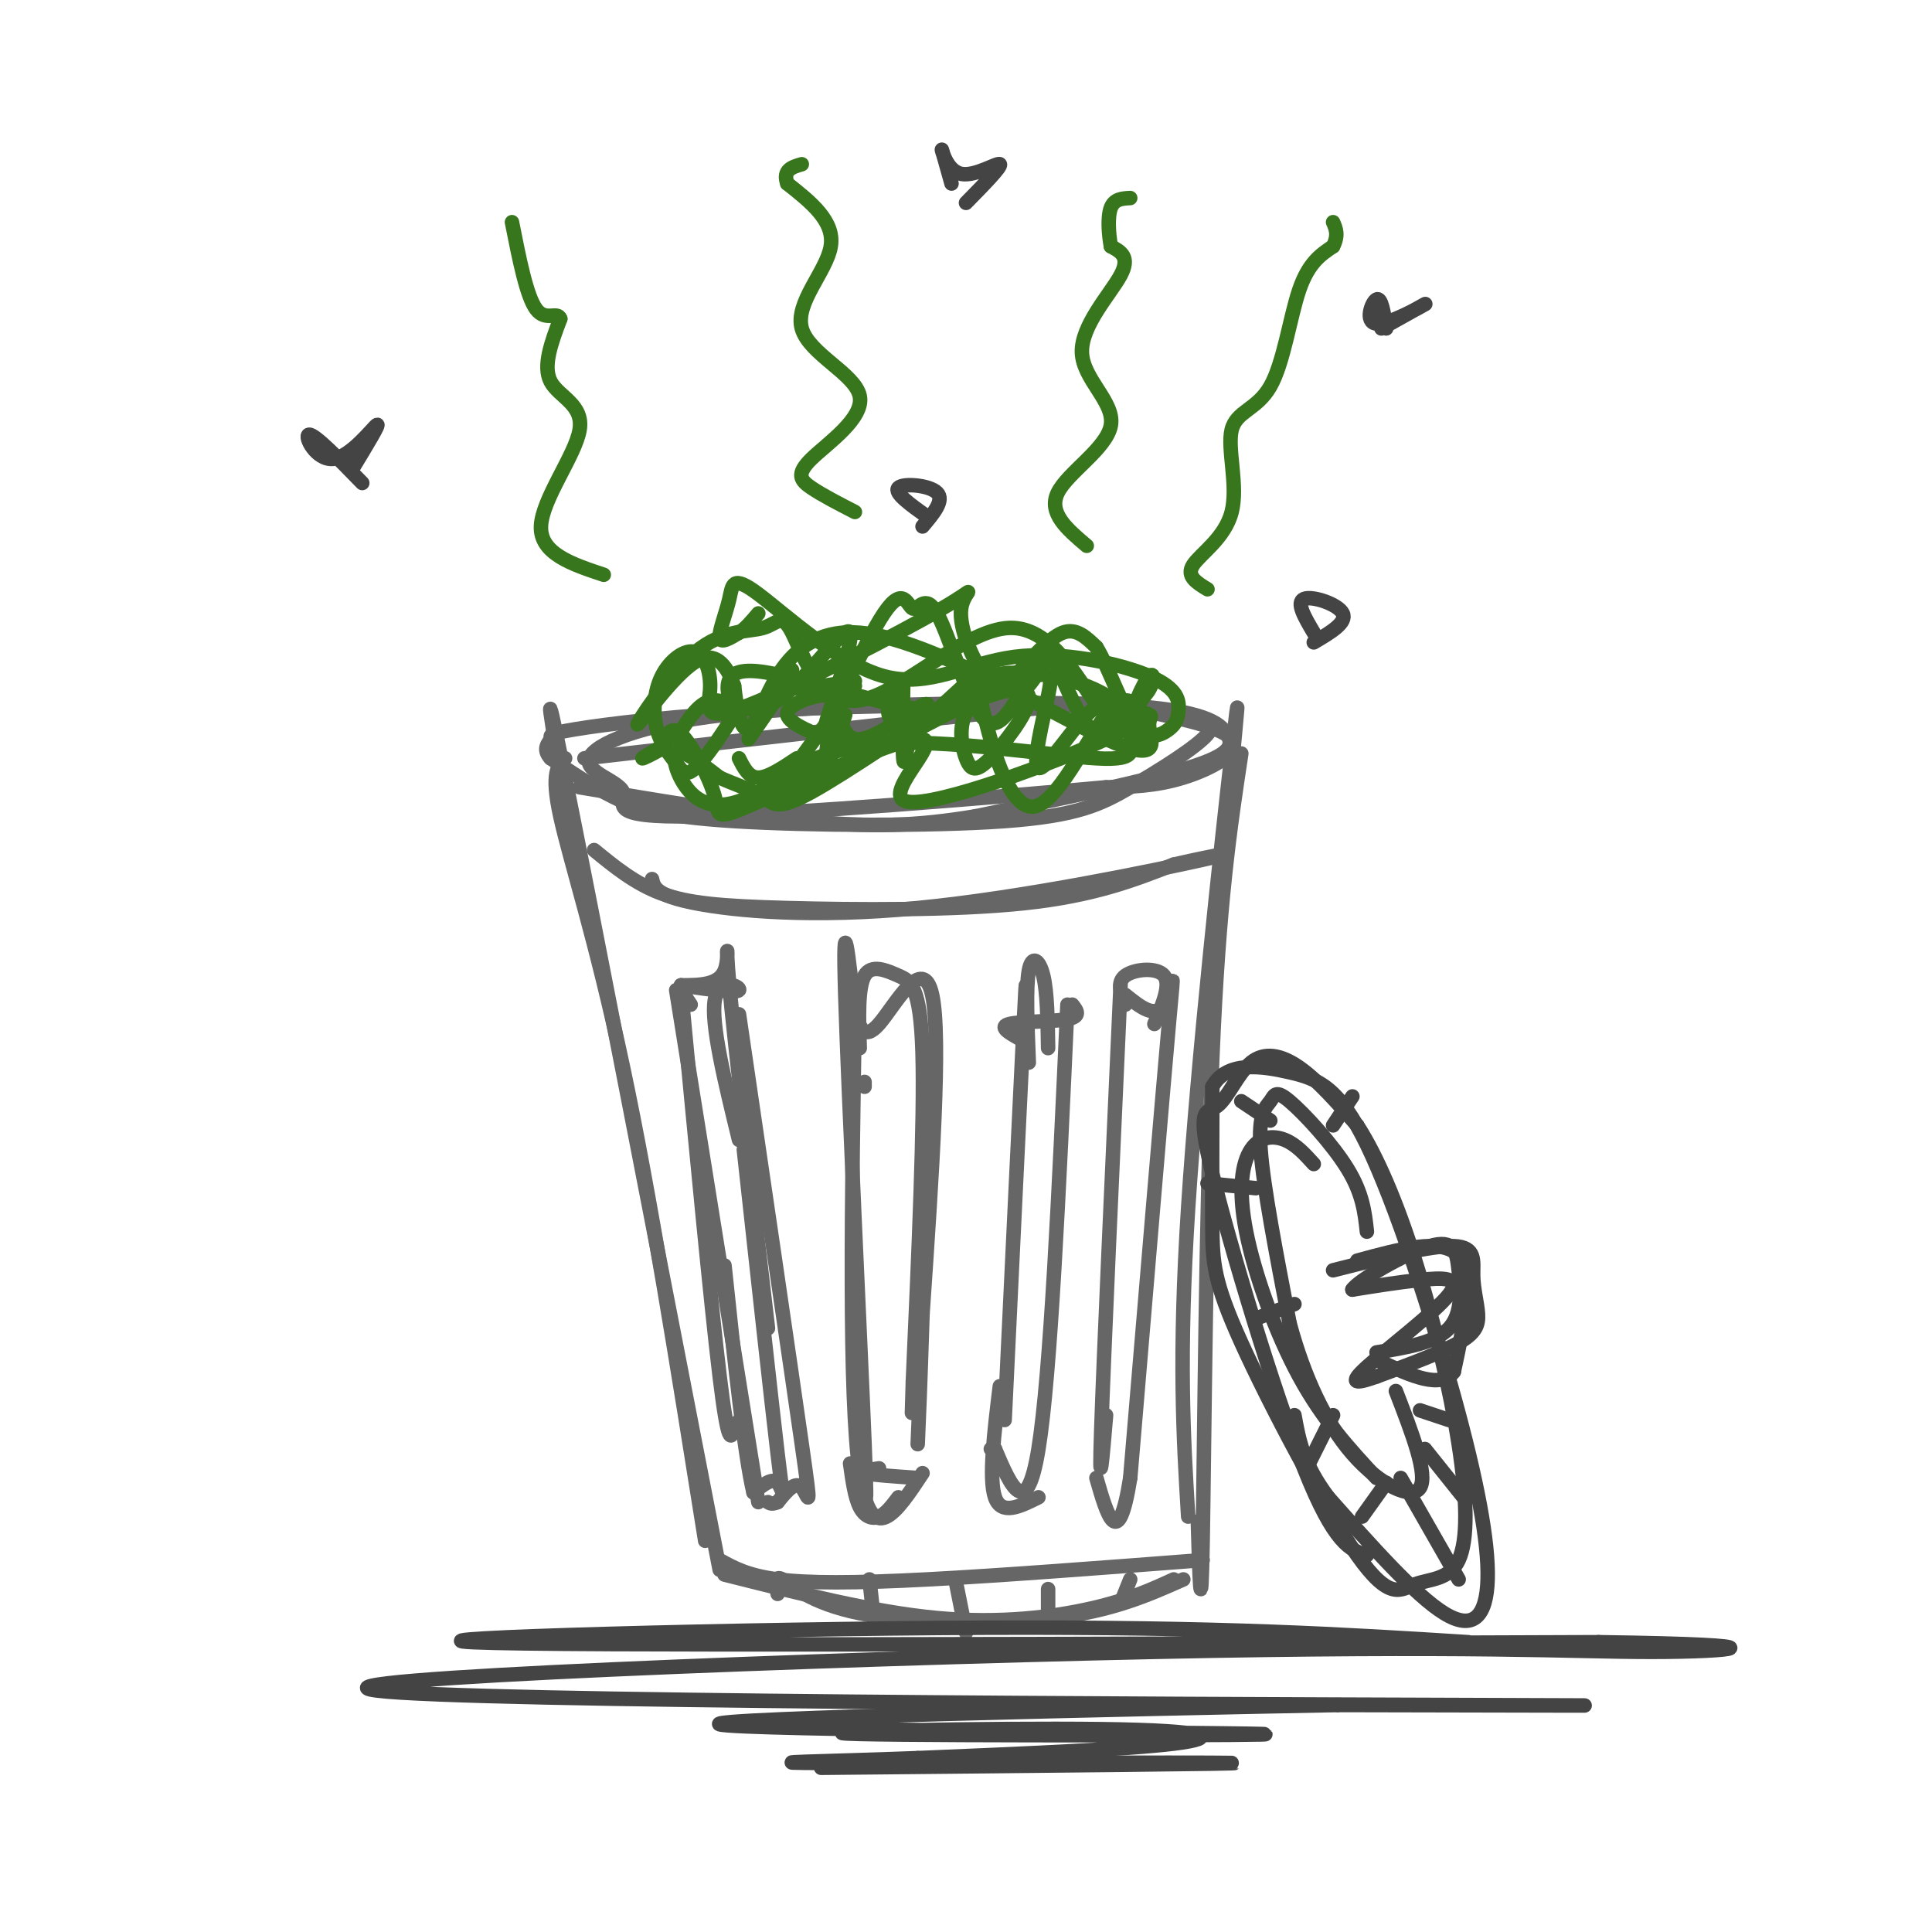 <svg viewBox='0 0 400 400' version='1.1' xmlns='http://www.w3.org/2000/svg' xmlns:xlink='http://www.w3.org/1999/xlink'><g fill='none' stroke='rgb(102,102,102)' stroke-width='3' stroke-linecap='round' stroke-linejoin='round'><path d='M121,157c35.837,-4.105 71.675,-8.211 90,-10c18.325,-1.789 19.139,-1.263 25,0c5.861,1.263 16.770,3.263 19,6c2.230,2.737 -4.220,6.211 -10,8c-5.780,1.789 -10.890,1.895 -16,2'/><path d='M229,163c-20.991,1.895 -65.467,5.632 -85,6c-19.533,0.368 -14.122,-2.633 -15,-5c-0.878,-2.367 -8.044,-4.099 -7,-7c1.044,-2.901 10.298,-6.972 28,-9c17.702,-2.028 43.851,-2.014 70,-2'/><path d='M220,146c15.983,0.050 20.939,1.176 25,2c4.061,0.824 7.225,1.347 5,4c-2.225,2.653 -9.839,7.438 -16,11c-6.161,3.563 -10.868,5.903 -26,7c-15.132,1.097 -40.689,0.949 -56,0c-15.311,-0.949 -20.374,-2.700 -25,-5c-4.626,-2.300 -8.813,-5.150 -13,-8'/><path d='M114,157c-1.916,-2.077 -0.204,-3.271 0,-4c0.204,-0.729 -1.098,-0.993 5,-2c6.098,-1.007 19.598,-2.756 42,-4c22.402,-1.244 53.706,-1.983 71,-1c17.294,0.983 20.579,3.688 22,6c1.421,2.312 0.977,4.232 -8,7c-8.977,2.768 -26.489,6.384 -44,10'/><path d='M202,169c-12.533,2.089 -21.867,2.311 -35,1c-13.133,-1.311 -30.067,-4.156 -47,-7'/><path d='M117,157c-1.489,1.467 -2.978,2.933 -1,12c1.978,9.067 7.422,25.733 13,52c5.578,26.267 11.289,62.133 17,98'/><path d='M255,159c1.000,-10.289 2.000,-20.578 0,-3c-2.000,17.578 -7.000,63.022 -9,94c-2.000,30.978 -1.000,47.489 0,64'/><path d='M117,166c-2.667,-15.750 -5.333,-31.500 0,-5c5.333,26.500 18.667,95.250 32,164'/><path d='M257,156c-2.333,15.400 -4.667,30.800 -6,63c-1.333,32.200 -1.667,81.200 -2,100c-0.333,18.800 -0.667,7.400 -1,-4'/><path d='M161,330c-0.357,-1.982 -0.714,-3.964 1,-3c1.714,0.964 5.500,4.875 16,7c10.500,2.125 27.714,2.464 40,1c12.286,-1.464 19.643,-4.732 27,-8'/><path d='M249,323c-20.889,1.600 -41.778,3.200 -57,4c-15.222,0.800 -24.778,0.800 -31,0c-6.222,-0.800 -9.111,-2.400 -12,-4'/><path d='M150,326c15.400,3.889 30.800,7.778 44,9c13.200,1.222 24.200,-0.222 32,-2c7.800,-1.778 12.400,-3.889 17,-6'/><path d='M180,327c0.000,0.000 1.000,9.000 1,9'/><path d='M198,328c0.000,0.000 2.000,10.000 2,10'/><path d='M217,329c0.000,0.000 0.000,6.000 0,6'/><path d='M234,327c0.000,0.000 -2.000,5.000 -2,5'/><path d='M123,176c4.250,3.482 8.500,6.964 14,9c5.500,2.036 12.250,2.625 26,3c13.750,0.375 34.500,0.536 49,-1c14.500,-1.536 22.750,-4.768 31,-8'/><path d='M243,179c9.026,-2.070 16.089,-3.246 6,-1c-10.089,2.246 -37.332,7.912 -59,10c-21.668,2.088 -37.762,0.596 -46,-1c-8.238,-1.596 -8.619,-3.298 -9,-5'/><path d='M143,208c0.000,0.000 -2.000,-3.000 -2,-3'/><path d='M141,204c0.000,0.000 0.100,0.100 0.1,0.1'/><path d='M141,205c3.089,32.489 6.178,64.978 8,80c1.822,15.022 2.378,12.578 3,11c0.622,-1.578 1.311,-2.289 2,-3'/><path d='M141,206c0.000,0.000 0.000,-1.000 0,-1'/><path d='M141,204c5.733,0.844 11.467,1.689 12,1c0.533,-0.689 -4.133,-2.911 -5,2c-0.867,4.911 2.067,16.956 5,29'/><path d='M154,238c2.844,25.978 5.689,51.956 7,63c1.311,11.044 1.089,7.156 0,6c-1.089,-1.156 -3.044,0.422 -5,2'/><path d='M156,309c-1.833,-7.500 -3.917,-27.250 -6,-47'/><path d='M179,225c0.000,0.000 0.000,-1.000 0,-1'/><path d='M177,210c-1.311,-12.089 -2.622,-24.178 -2,-4c0.622,20.178 3.178,72.622 4,93c0.822,20.378 -0.089,8.689 -1,-3'/><path d='M177,209c0.844,3.400 1.689,6.800 5,3c3.311,-3.800 9.089,-14.800 11,-6c1.911,8.800 -0.044,37.400 -2,66'/><path d='M191,272c-0.500,15.500 -0.750,21.250 -1,27'/><path d='M182,304c-2.167,0.333 -4.333,0.667 -3,1c1.333,0.333 6.167,0.667 11,1'/><path d='M212,214c0.333,-8.167 0.667,-16.333 0,-3c-0.667,13.333 -2.333,48.167 -4,83'/><path d='M211,215c-2.156,-1.222 -4.311,-2.444 -2,-3c2.311,-0.556 9.089,-0.444 12,-1c2.911,-0.556 1.956,-1.778 1,-3'/><path d='M221,208c-1.750,38.333 -3.500,76.667 -6,92c-2.500,15.333 -5.750,7.667 -9,0'/><path d='M206,300c-1.500,0.000 -0.750,0.000 0,0'/><path d='M232,204c-1.750,38.583 -3.500,77.167 -4,92c-0.500,14.833 0.250,5.917 1,-3'/><path d='M233,206c3.089,2.489 6.178,4.978 8,2c1.822,-2.978 2.378,-11.422 1,4c-1.378,15.422 -4.689,54.711 -8,94'/><path d='M234,306c-2.500,15.667 -4.750,7.833 -7,0'/><path d='M213,220c-0.311,-7.800 -0.622,-15.600 0,-19c0.622,-3.400 2.178,-2.400 3,1c0.822,3.400 0.911,9.200 1,15'/><path d='M233,208c-0.933,-2.311 -1.867,-4.622 0,-6c1.867,-1.378 6.533,-1.822 8,0c1.467,1.822 -0.267,5.911 -2,10'/><path d='M178,217c-0.208,-6.268 -0.417,-12.536 1,-15c1.417,-2.464 4.458,-1.125 7,0c2.542,1.125 4.583,2.036 5,16c0.417,13.964 -0.792,40.982 -2,68'/><path d='M189,286c-0.333,11.333 -0.167,5.667 0,0'/><path d='M177,208c-0.667,40.417 -1.333,80.833 1,97c2.333,16.167 7.667,8.083 13,0'/><path d='M207,287c-1.167,9.583 -2.333,19.167 -1,23c1.333,3.833 5.167,1.917 9,0'/><path d='M176,303c0.489,3.489 0.978,6.978 2,9c1.022,2.022 2.578,2.578 4,2c1.422,-0.578 2.711,-2.289 4,-4'/><path d='M140,205c0.000,0.000 17.000,106.000 17,106'/><path d='M141,204c3.867,-0.022 7.733,-0.044 9,-3c1.267,-2.956 -0.067,-8.844 1,3c1.067,11.844 4.533,41.422 8,71'/><path d='M153,210c5.378,36.644 10.756,73.289 13,89c2.244,15.711 1.356,10.489 0,9c-1.356,-1.489 -3.178,0.756 -5,3'/><path d='M161,311c-1.167,0.500 -1.583,0.250 -2,0'/></g>
<g fill='none' stroke='rgb(56,118,29)' stroke-width='3' stroke-linecap='round' stroke-linejoin='round'><path d='M165,157c-3.000,2.000 -6.000,4.000 -8,4c-2.000,0.000 -3.000,-2.000 -4,-4'/><path d='M155,153c4.356,-6.267 8.711,-12.533 9,-14c0.289,-1.467 -3.489,1.867 -2,3c1.489,1.133 8.244,0.067 15,-1'/><path d='M177,142c-7.167,9.417 -14.333,18.833 -15,21c-0.667,2.167 5.167,-2.917 11,-8'/><path d='M174,154c-5.333,-2.044 -10.667,-4.089 -11,-6c-0.333,-1.911 4.333,-3.689 7,-4c2.667,-0.311 3.333,0.844 4,2'/><path d='M175,148c-1.911,6.008 -3.821,12.016 -4,10c-0.179,-2.016 1.375,-12.056 2,-13c0.625,-0.944 0.322,7.207 4,8c3.678,0.793 11.337,-5.774 14,-7c2.663,-1.226 0.332,2.887 -2,7'/><path d='M188,154c-0.417,2.500 -0.833,5.000 -1,3c-0.167,-2.000 -0.083,-8.500 0,-15'/><path d='M185,141c-0.768,2.464 -1.536,4.929 -1,7c0.536,2.071 2.375,3.750 7,1c4.625,-2.750 12.036,-9.929 13,-11c0.964,-1.071 -4.518,3.964 -10,9'/><path d='M192,149c0.000,0.000 -1.000,1.000 -1,1'/><path d='M190,151c5.227,-2.728 10.454,-5.456 15,-7c4.546,-1.544 8.412,-1.902 8,1c-0.412,2.902 -5.101,9.066 -8,12c-2.899,2.934 -4.008,2.640 -5,0c-0.992,-2.640 -1.865,-7.624 1,-11c2.865,-3.376 9.469,-5.142 13,-6c3.531,-0.858 3.988,-0.807 3,4c-0.988,4.807 -3.420,14.371 -2,15c1.420,0.629 6.691,-7.677 10,-11c3.309,-3.323 4.654,-1.661 6,0'/><path d='M231,148c3.152,0.078 8.031,0.275 -2,5c-10.031,4.725 -34.974,13.980 -41,13c-6.026,-0.980 6.863,-12.193 3,-13c-3.863,-0.807 -24.479,8.794 -34,13c-9.521,4.206 -7.948,3.017 -9,-1c-1.052,-4.017 -4.729,-10.862 -7,-13c-2.271,-2.138 -3.135,0.431 -4,3'/><path d='M137,155c-1.733,1.044 -4.067,2.156 -4,2c0.067,-0.156 2.533,-1.578 5,-3'/><path d='M140,153c2.428,-4.011 4.856,-8.022 8,-8c3.144,0.022 7.005,4.075 13,0c5.995,-4.075 14.126,-16.280 15,-14c0.874,2.280 -5.507,19.045 -5,19c0.507,-0.045 7.904,-16.902 12,-23c4.096,-6.098 4.892,-1.439 6,-1c1.108,0.439 2.529,-3.343 5,1c2.471,4.343 5.992,16.812 9,21c3.008,4.188 5.504,0.094 8,-4'/><path d='M211,144c2.333,-2.000 4.167,-5.000 6,-8'/><path d='M218,136c2.891,6.675 5.782,13.350 8,15c2.218,1.650 3.764,-1.724 6,-3c2.236,-1.276 5.161,-0.452 6,0c0.839,0.452 -0.409,0.534 0,3c0.409,2.466 2.474,7.315 -9,2c-11.474,-5.315 -36.488,-20.796 -51,-22c-14.512,-1.204 -18.522,11.868 -21,17c-2.478,5.132 -3.422,2.323 -4,0c-0.578,-2.323 -0.789,-4.162 -1,-6'/><path d='M152,142c-1.099,-3.077 -3.348,-7.768 -8,-5c-4.652,2.768 -11.708,12.996 -12,13c-0.292,0.004 6.178,-10.218 12,-15c5.822,-4.782 10.995,-4.126 14,-5c3.005,-0.874 3.841,-3.278 6,1c2.159,4.278 5.641,15.240 14,14c8.359,-1.240 21.597,-14.680 31,-15c9.403,-0.320 14.972,12.480 19,17c4.028,4.520 6.514,0.760 9,-3'/><path d='M237,144c1.918,-1.916 2.214,-5.208 1,-4c-1.214,1.208 -3.937,6.914 -4,11c-0.063,4.086 2.533,6.550 -7,6c-9.533,-0.550 -31.195,-4.114 -45,-3c-13.805,1.114 -19.752,6.907 -25,10c-5.248,3.093 -9.798,3.487 -13,1c-3.202,-2.487 -5.058,-7.853 -4,-9c1.058,-1.147 5.029,1.927 9,5'/><path d='M149,161c3.252,1.461 6.882,2.614 9,4c2.118,1.386 2.725,3.004 10,-1c7.275,-4.004 21.218,-13.630 28,-18c6.782,-4.370 6.403,-3.483 8,3c1.597,6.483 5.170,18.562 10,18c4.830,-0.562 10.916,-13.767 15,-19c4.084,-5.233 6.167,-2.495 7,0c0.833,2.495 0.417,4.748 0,7'/><path d='M236,155c-0.195,-1.010 -0.682,-7.036 -7,-11c-6.318,-3.964 -18.467,-5.867 -24,-4c-5.533,1.867 -4.451,7.503 -13,7c-8.549,-0.503 -26.728,-7.144 -35,-8c-8.272,-0.856 -6.636,4.072 -5,9'/><path d='M152,148c-2.405,3.871 -5.918,9.048 -8,11c-2.082,1.952 -2.734,0.678 -4,-1c-1.266,-1.678 -3.147,-3.761 -4,-7c-0.853,-3.239 -0.677,-7.633 1,-11c1.677,-3.367 4.854,-5.706 7,-5c2.146,0.706 3.262,4.458 3,8c-0.262,3.542 -1.901,6.876 8,3c9.901,-3.876 31.343,-14.962 40,-20c8.657,-5.038 4.530,-4.030 4,0c-0.530,4.030 2.538,11.080 5,14c2.462,2.920 4.317,1.709 7,-1c2.683,-2.709 6.195,-6.917 9,-8c2.805,-1.083 4.902,0.958 7,3'/><path d='M227,134c2.502,3.986 5.258,12.449 8,16c2.742,3.551 5.469,2.188 7,1c1.531,-1.188 1.867,-2.203 2,-4c0.133,-1.797 0.063,-4.376 -6,-7c-6.063,-2.624 -18.118,-5.293 -28,-4c-9.882,1.293 -17.590,6.548 -27,4c-9.410,-2.548 -20.522,-12.900 -26,-17c-5.478,-4.100 -5.321,-1.950 -6,1c-0.679,2.950 -2.194,6.700 -2,8c0.194,1.300 2.097,0.150 4,-1'/><path d='M153,131c1.333,-0.833 2.667,-2.417 4,-4'/><path d='M125,119c-6.589,-2.185 -13.179,-4.369 -13,-10c0.179,-5.631 7.125,-14.708 8,-20c0.875,-5.292 -4.321,-6.798 -6,-10c-1.679,-3.202 0.161,-8.101 2,-13'/><path d='M116,66c-0.578,-1.667 -3.022,0.667 -5,-2c-1.978,-2.667 -3.489,-10.333 -5,-18'/><path d='M177,106c-3.386,-1.745 -6.773,-3.491 -9,-5c-2.227,-1.509 -3.296,-2.783 0,-6c3.296,-3.217 10.956,-8.378 10,-13c-0.956,-4.622 -10.526,-8.706 -12,-14c-1.474,-5.294 5.150,-11.798 6,-17c0.850,-5.202 -4.075,-9.101 -9,-13'/><path d='M163,38c-1.000,-2.833 1.000,-3.417 3,-4'/><path d='M225,113c-4.030,-3.400 -8.061,-6.801 -6,-11c2.061,-4.199 10.212,-9.198 11,-14c0.788,-4.802 -5.788,-9.408 -6,-15c-0.212,-5.592 5.939,-12.169 8,-16c2.061,-3.831 0.030,-4.915 -2,-6'/><path d='M230,51c-0.489,-2.622 -0.711,-6.178 0,-8c0.711,-1.822 2.356,-1.911 4,-2'/><path d='M250,122c-2.229,-1.349 -4.458,-2.698 -3,-5c1.458,-2.302 6.603,-5.556 8,-11c1.397,-5.444 -0.956,-13.078 0,-17c0.956,-3.922 5.219,-4.133 8,-9c2.781,-4.867 4.080,-14.391 6,-20c1.920,-5.609 4.460,-7.305 7,-9'/><path d='M276,51c1.167,-2.333 0.583,-3.667 0,-5'/></g>
<g fill='none' stroke='rgb(68,68,68)' stroke-width='3' stroke-linecap='round' stroke-linejoin='round'><path d='M75,100c-4.917,-5.054 -9.833,-10.107 -11,-10c-1.167,0.107 1.417,5.375 5,5c3.583,-0.375 8.167,-6.393 9,-7c0.833,-0.607 -2.083,4.196 -5,9'/><path d='M287,68c-0.494,-3.250 -0.988,-6.500 -2,-6c-1.012,0.500 -2.542,4.750 0,5c2.542,0.250 9.155,-3.500 10,-4c0.845,-0.500 -4.077,2.250 -9,5'/><path d='M197,38c-1.018,-3.631 -2.036,-7.262 -2,-7c0.036,0.262 1.125,4.417 4,5c2.875,0.583 7.536,-2.405 8,-2c0.464,0.405 -3.268,4.202 -7,8'/><path d='M192,107c-3.489,-2.489 -6.978,-4.978 -6,-6c0.978,-1.022 6.422,-0.578 8,1c1.578,1.578 -0.711,4.289 -3,7'/><path d='M272,131c-1.867,-3.156 -3.733,-6.311 -2,-7c1.733,-0.689 7.067,1.089 8,3c0.933,1.911 -2.533,3.956 -6,6'/><path d='M283,322c-3.353,-1.054 -6.706,-2.109 -13,-18c-6.294,-15.891 -15.529,-46.620 -19,-61c-3.471,-14.380 -1.178,-12.411 1,-14c2.178,-1.589 4.240,-6.735 7,-9c2.760,-2.265 6.217,-1.647 10,1c3.783,2.647 7.891,7.324 12,12'/><path d='M281,233c4.060,6.266 8.211,15.931 12,28c3.789,12.069 7.215,26.544 9,38c1.785,11.456 1.928,19.894 0,24c-1.928,4.106 -5.928,3.879 -9,5c-3.072,1.121 -5.215,3.589 -12,-6c-6.785,-9.589 -18.211,-31.236 -24,-44c-5.789,-12.764 -5.940,-16.647 -6,-24c-0.060,-7.353 -0.030,-18.177 0,-29'/><path d='M251,225c2.910,-5.382 10.186,-4.339 16,-3c5.814,1.339 10.166,2.972 16,15c5.834,12.028 13.151,34.451 18,52c4.849,17.549 7.228,30.225 7,38c-0.228,7.775 -3.065,10.650 -9,7c-5.935,-3.650 -14.967,-13.825 -24,-24'/><path d='M275,310c-5.167,-6.833 -6.083,-11.917 -7,-17'/><path d='M276,263c10.148,-2.587 20.297,-5.174 25,-5c4.703,0.174 3.962,3.108 4,6c0.038,2.892 0.856,5.740 1,8c0.144,2.260 -0.388,3.931 -4,6c-3.612,2.069 -10.306,4.534 -17,7'/><path d='M285,285c-4.164,1.485 -6.075,1.697 -2,-2c4.075,-3.697 14.136,-11.303 17,-15c2.864,-3.697 -1.467,-3.485 -6,-3c-4.533,0.485 -9.266,1.242 -14,2'/><path d='M280,267c1.110,-1.856 10.885,-7.498 16,-9c5.115,-1.502 5.569,1.134 6,5c0.431,3.866 0.837,8.962 -2,12c-2.837,3.038 -8.919,4.019 -15,5'/><path d='M283,255c-0.427,-3.931 -0.855,-7.863 -4,-13c-3.145,-5.137 -9.008,-11.480 -12,-14c-2.992,-2.520 -3.113,-1.217 -4,0c-0.887,1.217 -2.539,2.348 -2,10c0.539,7.652 3.270,21.826 6,36'/><path d='M267,274c2.976,11.024 7.417,20.583 13,27c5.583,6.417 12.310,9.690 14,7c1.690,-2.690 -1.655,-11.345 -5,-20'/><path d='M285,306c-5.533,-5.970 -11.065,-11.939 -16,-21c-4.935,-9.061 -9.271,-21.212 -11,-30c-1.729,-8.788 -0.850,-14.212 1,-17c1.850,-2.788 4.671,-2.939 7,-2c2.329,0.939 4.164,2.970 6,5'/><path d='M250,245c0.000,0.000 10.000,1.000 10,1'/><path d='M257,228c0.000,0.000 6.000,4.000 6,4'/><path d='M276,233c0.000,0.000 4.000,-6.000 4,-6'/><path d='M260,273c0.000,0.000 8.000,-3.000 8,-3'/><path d='M271,303c0.000,0.000 5.000,-10.000 5,-10'/><path d='M282,314c0.000,0.000 5.000,-7.000 5,-7'/><path d='M290,306c0.000,0.000 12.000,21.000 12,21'/><path d='M295,300c0.000,0.000 8.000,10.000 8,10'/><path d='M294,292c0.000,0.000 6.000,2.000 6,2'/><path d='M281,261c8.833,-2.417 17.667,-4.833 21,-1c3.333,3.833 1.167,13.917 -1,24'/><path d='M301,284c-2.667,3.667 -8.833,0.833 -15,-2'/><path d='M304,340c-25.267,-1.600 -50.533,-3.200 -100,-3c-49.467,0.200 -123.133,2.200 -106,3c17.133,0.800 125.067,0.400 233,0'/><path d='M331,340c41.199,0.570 27.697,1.995 11,2c-16.697,0.005 -36.589,-1.411 -103,0c-66.411,1.411 -179.341,5.649 -161,8c18.341,2.351 167.955,2.815 223,3c55.045,0.185 15.523,0.093 -24,0'/><path d='M277,353c-41.040,0.792 -131.638,2.771 -128,4c3.638,1.229 101.514,1.708 112,2c10.486,0.292 -66.416,0.398 -83,0c-16.584,-0.398 27.150,-1.299 50,-1c22.850,0.299 24.814,1.800 15,3c-9.814,1.200 -31.407,2.100 -53,3'/><path d='M190,364c-18.226,0.702 -37.292,0.958 -18,1c19.292,0.042 76.940,-0.131 83,0c6.060,0.131 -39.470,0.565 -85,1'/></g>
</svg>